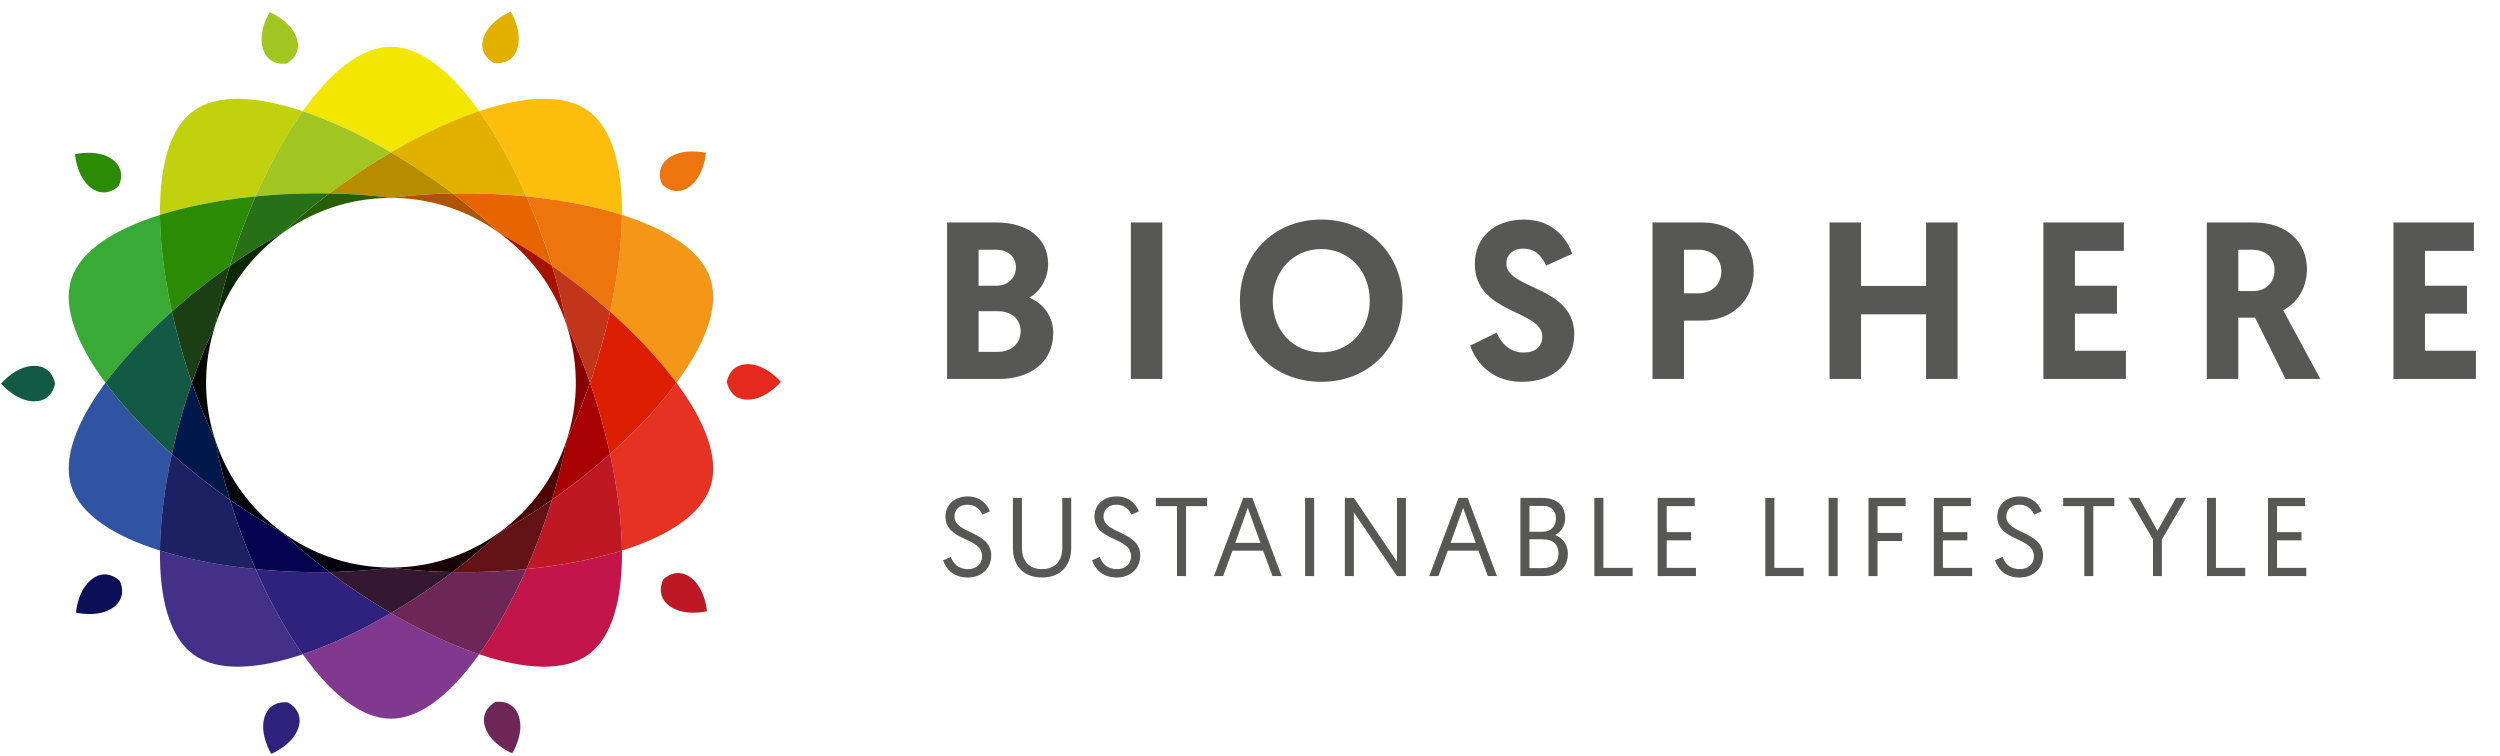 <svg xmlns="http://www.w3.org/2000/svg" width="510.18" height="154.262" viewBox="0 0 382.635 115.697"><g data-name="Capa 2"><clipPath id="a"><path transform="matrix(1 0 0 -1 -231.393 356.22)" d="M0 595.28h841.89V0H0z"/></clipPath><g clip-path="url(#a)"><path d="M152.721 53.856c1.95 0 3.49-1.197 3.49-3.147 0-1.982-1.54-3.077-3.49-3.077h-2.942v6.224zm-.206-10.125c1.677 0 2.976-1.128 2.976-2.803 0-1.64-1.232-2.703-3.044-2.703h-2.668v5.506zm-7.559-9.679h7.595c4.753 0 7.865 2.463 7.865 6.33 0 2.188-1.128 4.205-2.873 5.162 2.26.958 3.66 2.976 3.66 5.438 0 4.652-3.797 7.013-8.209 7.013h-8.038zM173.077 34.053h4.823v23.942h-4.823zM194.801 46.024c0 4.583 3.111 7.901 7.422 7.901 4.31 0 7.421-3.318 7.421-7.9 0-4.516-3.112-7.903-7.42-7.903-4.312 0-7.423 3.387-7.423 7.902m-5.028 0c0-6.978 5.095-12.417 12.45-12.417 7.354 0 12.45 5.44 12.45 12.417 0 7.046-5.096 12.417-12.45 12.417-7.355 0-12.45-5.37-12.45-12.417M240.64 38.842l-4.002 1.813c-.513-1.13-1.403-2.6-3.489-2.6-1.642 0-2.6.992-2.6 2.292 0 3.968 10.399 3.385 10.399 10.808 0 4.207-3.01 7.287-8.004 7.287-5.131 0-7.251-3.593-7.936-5.543l4.069-1.983c.652 1.572 1.986 3.043 4.14 3.043 1.778 0 2.838-.924 2.838-2.462 0-4.104-10.327-3.421-10.327-11.082 0-4.036 2.939-6.807 7.524-6.807 4.823 0 6.806 3.49 7.388 5.234M259.899 44.896c2.123 0 3.558-1.368 3.558-3.387 0-1.984-1.47-3.284-3.488-3.284h-2.223v6.671zm-6.977-10.844h7.628c4.685 0 7.867 2.942 7.867 7.457 0 4.447-3.32 7.558-7.833 7.558h-2.838v8.928h-4.824zM280.017 34.053h4.822v9.714h9.954v-9.714h4.822v23.942h-4.822V48.11h-9.954v9.884h-4.822zM312.754 34.053h12.313v4.344h-7.49v5.335h6.431v4.276h-6.43v5.678h7.798v4.309h-12.622zM344.842 44.553c1.743 0 3.283-1.095 3.283-3.214 0-1.915-1.333-3.113-3.522-3.113h-2.019v6.327zm-7.08-10.5h7.217c5.233 0 8.106 3.182 8.106 7.114 0 2.908-1.438 5.13-3.627 6.329l5.68 10.499h-5.336l-4.652-9.371h-2.566v9.37h-4.822zM366.327 34.053h12.313v4.344h-7.49v5.335h6.43v4.276h-6.43v5.678h7.797v4.309h-12.62zM145.527 85.243c.325.922 1.043 1.862 2.615 1.862 1.265 0 2.17-.735 2.17-1.982 0-2.99-5.605-2.222-5.605-6.084 0-1.709 1.299-3.06 3.418-3.06 2.136 0 3.093 1.488 3.384 2.291l-1.162.48c-.273-.6-.924-1.505-2.24-1.505-1.314 0-2.016.803-2.016 1.794 0 2.734 5.623 2.171 5.623 6 0 1.878-1.384 3.35-3.623 3.35-2.324 0-3.367-1.489-3.743-2.634zM155.03 83.876v-7.674h1.386v7.656c0 1.983 1.059 3.247 3.076 3.247 2.017 0 3.094-1.264 3.094-3.264V76.2h1.367v7.657c0 2.7-1.624 4.53-4.461 4.53-2.871 0-4.461-1.795-4.461-4.512M168.331 85.243c.324.922 1.042 1.862 2.614 1.862 1.265 0 2.171-.735 2.171-1.982 0-2.99-5.605-2.222-5.605-6.084 0-1.709 1.3-3.06 3.418-3.06 2.135 0 3.092 1.488 3.382 2.291l-1.162.48c-.273-.6-.922-1.505-2.238-1.505-1.316 0-2.017.803-2.017 1.794 0 2.734 5.623 2.171 5.623 6 0 1.878-1.384 3.35-3.623 3.35-2.325 0-3.367-1.489-3.743-2.634zM180.142 77.467h-3.23v-1.265h7.828v1.265h-3.213v10.698h-1.385zM190.978 77.724l-1.914 5.365h3.846zm-2.341 6.562l-1.435 3.879H185.8l4.478-11.962h1.4l4.479 11.962h-1.402l-1.435-3.88zM199.748 76.202h1.385v11.963h-1.385zM205.833 76.202h1.385l6.595 9.775v-9.775h1.368v11.963h-1.368l-6.595-9.74v9.74h-1.385zM223.935 77.724l-1.914 5.365h3.845zm-2.342 6.562l-1.435 3.879h-1.402l4.478-11.962h1.4l4.479 11.962h-1.402l-1.435-3.88zM236.122 86.952c1.42 0 2.41-.684 2.41-2.223 0-1.572-1.043-2.187-2.427-2.187h-2.016v4.41zm.035-5.572c1.195 0 1.983-.803 1.983-2.016 0-1.18-.702-1.932-1.983-1.932h-2.068v3.948zm-3.453-5.178h3.3c2.272 0 3.554 1.162 3.554 3.06 0 1.196-.598 2.118-1.539 2.631 1.146.411 1.95 1.418 1.95 2.871 0 2.153-1.556 3.401-3.607 3.401h-3.658zM244.02 76.202h1.385v10.715h4.477v1.248h-5.861zM253.712 76.202h5.674v1.265h-4.289v3.981h3.742v1.248h-3.742v4.221h4.477v1.248h-5.862zM270.19 76.202h1.386v10.715h4.477v1.248h-5.862zM279.882 76.202h1.385v11.963h-1.385zM285.984 76.202h5.674v1.265h-4.29v4.101h3.76v1.247h-3.76v5.35h-1.384zM295.984 76.202h5.674v1.265h-4.29v3.981h3.743v1.248h-3.742v4.221h4.477v1.248h-5.862zM306.513 85.243c.325.922 1.043 1.862 2.615 1.862 1.265 0 2.17-.735 2.17-1.982 0-2.99-5.605-2.222-5.605-6.084 0-1.709 1.299-3.06 3.418-3.06 2.136 0 3.093 1.488 3.384 2.291l-1.162.48c-.273-.6-.924-1.505-2.239-1.505s-2.017.803-2.017 1.794c0 2.734 5.623 2.171 5.623 6 0 1.878-1.384 3.35-3.623 3.35-2.324 0-3.367-1.489-3.743-2.634zM319.009 77.467h-3.23v-1.265h7.828v1.265h-3.213v10.698h-1.385zM329.52 82.56l-3.708-6.357h1.59l2.803 5.04 2.853-5.04h1.539l-3.71 6.357v5.605h-1.366zM337.779 76.202h1.384v10.715h4.477v1.248h-5.861zM347.128 76.202h5.674v1.265h-4.29v3.981h3.743v1.248h-3.743v4.221h4.477v1.248h-5.86z" fill="#575756"/><path d="M43.821 9.725s2.481-1.193 1.606-3.87c-.868-2.672-4.155-3.995-4.155-3.995s-1.88 3.006-1.014 5.678c.871 2.676 3.563 2.187 3.563 2.187" fill="#a1c521"/><path d="M18.163 28.468s1.308-2.421-.974-4.072c-2.277-1.652-5.71-.79-5.71-.79s.247 3.539 2.516 5.186c2.275 1.655 4.168-.324 4.168-.324" fill="#2b8b04"/><path d="M8.424 58.713s-.369-2.727-3.182-2.72c-2.816 0-5.087 2.717-5.087 2.717s2.281 2.718 5.087 2.718c2.813 0 3.182-2.715 3.182-2.715" fill="#135a44"/><path d="M18.323 88.905s-1.902-1.988-4.174-.33c-2.28 1.653-2.517 5.188-2.517 5.188s3.439.857 5.714-.795c2.272-1.65.977-4.063.977-4.063" fill="#0b1057"/><path d="M44.075 107.516s-2.708-.493-3.57 2.186c-.868 2.675 1.012 5.679 1.012 5.679s3.287-1.33 4.16-4.003c.867-2.673-1.602-3.862-1.602-3.862" fill="#2e227d"/><path d="M75.853 107.433s-2.48 1.193-1.604 3.869c.869 2.676 4.156 3.996 4.156 3.996s1.877-3.007 1.01-5.68c-.87-2.672-3.562-2.185-3.562-2.185" fill="#6c2757"/><path d="M101.51 88.69s-1.304 2.423.978 4.071c2.274 1.655 5.71.792 5.71.792s-.248-3.538-2.52-5.192c-2.274-1.65-4.167.328-4.167.328" fill="#bf1825"/><path d="M111.253 58.446s.366 2.73 3.182 2.724c2.816-.003 5.084-2.72 5.084-2.72s-2.281-2.715-5.087-2.719c-2.813.004-3.18 2.715-3.18 2.715" fill="#e5291c"/><path d="M101.354 28.25s1.903 1.993 4.175.332c2.278-1.654 2.516-5.185 2.516-5.185s-3.442-.857-5.714.792c-2.275 1.65-.977 4.062-.977 4.062" fill="#ee740d"/><path d="M75.598 9.642s2.708.493 3.573-2.186c.87-2.675-1.015-5.676-1.015-5.676s-3.287 1.33-4.155 4.003c-.869 2.672 1.597 3.859 1.597 3.859" fill="#e2b100"/><path d="M46.333 100.14c4.207 5.909 8.915 9.86 13.504 9.86 4.59 0 9.298-3.951 13.504-9.86-4.344-1.457-8.986-3.665-13.504-6.31-4.517 2.645-9.16 4.853-13.504 6.31" fill="#80398e"/><path d="M73.341 17.02c-4.207-5.91-8.915-9.86-13.504-9.86-4.59 0-9.298 3.95-13.504 9.86 4.344 1.458 8.987 3.666 13.504 6.31 4.518-2.644 9.16-4.852 13.504-6.31" fill="#f3e600"/><path d="M46.333 17.02c-6.875-2.308-13.006-2.736-16.72-.04-3.713 2.699-5.2 8.662-5.13 15.914 4.372-1.374 9.426-2.315 14.634-2.832 2.1-4.794 4.558-9.31 7.216-13.042" fill="#c2d10d"/><path d="M73.341 100.14c6.875 2.309 13.006 2.737 16.72.04 3.713-2.698 5.2-8.661 5.13-15.914-4.372 1.374-9.425 2.316-14.634 2.833-2.1 4.794-4.558 9.309-7.216 13.042" fill="#c2154a"/><path d="M69.251 87.555a97.516 97.516 0 01-9.414 6.276c4.518 2.644 9.16 4.852 13.504 6.31 2.658-3.733 5.115-8.248 7.216-13.042a97.699 97.699 0 01-11.306.456" fill="#6c2757"/><path d="M50.423 29.605a97.408 97.408 0 019.415-6.276c-4.518-2.644-9.16-4.852-13.505-6.31-2.658 3.732-5.115 8.248-7.216 13.042a97.699 97.699 0 0111.306-.456" fill="#a1c521"/><path d="M93.363 69.473c1.118 5.114 1.784 10.21 1.828 14.793 6.919-2.174 12.13-5.431 13.549-9.796 1.418-4.365-.884-10.063-5.203-15.89-2.73 3.682-6.264 7.414-10.174 10.893" fill="#e63222"/><path d="M26.311 47.687c-1.118-5.113-1.784-10.21-1.828-14.793-6.919 2.175-12.13 5.432-13.549 9.797-1.418 4.365.884 10.063 5.203 15.89 2.73-3.682 6.264-7.415 10.174-10.894" fill="#38aa35"/><path d="M35.19 40.673a97.773 97.773 0 013.927-10.611c-5.208.516-10.262 1.458-14.634 2.832.045 4.583.71 9.679 1.829 14.793a97.59 97.59 0 018.878-7.014" fill="#2b8b04"/><path d="M84.485 76.487a97.57 97.57 0 01-3.928 10.611c5.209-.516 10.262-1.459 14.634-2.833-.044-4.582-.71-9.678-1.828-14.793a97.565 97.565 0 01-8.878 7.015" fill="#bf1825"/><path d="M50.423 29.605a97.699 97.699 0 00-11.306.456 97.85 97.85 0 00-3.927 10.611c2.683-1.876 5.392-3.562 8.018-4.98 2.16-2.06 4.602-4.115 7.215-6.087" fill="#287016"/><path d="M69.251 87.555a97.699 97.699 0 0011.306-.456 97.85 97.85 0 003.927-10.611c-2.683 1.876-5.392 3.562-8.018 4.98-2.16 2.06-4.602 4.115-7.215 6.087" fill="#621114"/><path d="M16.138 58.58c-4.32 5.826-6.622 11.524-5.204 15.89 1.419 4.365 6.63 7.622 13.55 9.796.044-4.582.71-9.679 1.828-14.793-3.91-3.48-7.445-7.211-10.174-10.893" fill="#3054a2"/><path d="M103.536 58.58c4.32-5.826 6.622-11.524 5.204-15.89-1.419-4.365-6.63-7.622-13.55-9.797-.044 4.583-.71 9.68-1.828 14.793 3.91 3.48 7.445 7.212 10.174 10.894" fill="#f49719"/><path d="M26.311 69.473a97.552 97.552 0 013.06-10.893 97.552 97.552 0 01-3.06-10.893c-3.91 3.479-7.445 7.212-10.174 10.893 2.73 3.682 6.264 7.414 10.174 10.893" fill="#135a44"/><path d="M93.363 47.687a97.569 97.569 0 01-3.06 10.894 97.535 97.535 0 013.06 10.892c3.91-3.48 7.445-7.211 10.174-10.892-2.73-3.682-6.264-7.415-10.174-10.894" fill="#dc1e03"/><path d="M86.743 67.322c-.538 2.937-1.304 6.034-2.259 9.165a97.427 97.427 0 008.878-7.015 97.746 97.746 0 00-3.059-10.892c-1.068 3.095-2.269 6.051-3.56 8.742" fill="#a70201"/><path d="M35.19 40.673a97.59 97.59 0 00-8.878 7.014A97.548 97.548 0 0029.37 58.58c1.068-3.094 2.269-6.051 3.56-8.742.537-2.936 1.303-6.034 2.259-9.165" fill="#1b3e15"/><path d="M95.19 32.894c.07-7.252-1.416-13.215-5.13-15.913-3.712-2.697-9.843-2.27-16.72.039 2.659 3.732 5.116 8.248 7.217 13.042 5.209.517 10.262 1.458 14.634 2.832" fill="#fcbd0c"/><path d="M24.483 84.266c-.07 7.253 1.417 13.216 5.13 15.914 3.713 2.697 9.844 2.269 16.72-.04-2.658-3.732-5.115-8.247-7.216-13.041-5.209-.517-10.262-1.46-14.634-2.833" fill="#423089"/><path d="M50.423 87.555a97.699 97.699 0 01-11.306-.456c2.1 4.794 4.558 9.309 7.216 13.042 4.345-1.458 8.987-3.666 13.505-6.31a97.408 97.408 0 01-9.415-6.276" fill="#2e227d"/><path d="M69.251 29.605a97.699 97.699 0 0111.306.456c-2.1-4.794-4.558-9.31-7.216-13.042-4.345 1.458-8.986 3.666-13.504 6.31a97.516 97.516 0 019.414 6.276" fill="#e2b100"/><path d="M69.251 29.605a97.516 97.516 0 00-9.414-6.276 97.655 97.655 0 00-9.415 6.276c3.273.06 6.456.287 9.415.684 2.958-.397 6.141-.625 9.414-.684" fill="#b78c00"/><path d="M50.423 87.555a97.408 97.408 0 009.415 6.276 97.64 97.64 0 009.414-6.276c-3.273-.06-6.456-.287-9.414-.684-2.96.397-6.142.625-9.415.684" fill="#341831"/><path d="M35.19 76.487a97.427 97.427 0 01-8.878-7.015c-1.12 5.115-1.784 10.211-1.83 14.793 4.373 1.374 9.427 2.317 14.635 2.833a97.773 97.773 0 01-3.927-10.61" fill="#1c2163"/><path d="M84.485 40.673a97.729 97.729 0 018.878 7.014c1.118-5.114 1.784-10.21 1.828-14.793-4.372-1.374-9.425-2.316-14.634-2.832a97.57 97.57 0 013.928 10.61" fill="#ee740d"/><path d="M84.485 40.673a97.57 97.57 0 00-3.928-10.611 97.45 97.45 0 00-11.305-.456c2.613 1.97 5.054 4.027 7.214 6.087 2.627 1.417 5.336 3.104 8.019 4.98" fill="#e66500"/><path d="M35.19 76.487a97.773 97.773 0 003.927 10.611c3.754.372 7.588.524 11.306.456-2.613-1.97-5.054-4.027-7.215-6.087-2.626-1.417-5.335-3.104-8.018-4.98" fill="#050250"/><path d="M29.371 58.58a97.766 97.766 0 00-3.06 10.893 97.603 97.603 0 008.879 7.014c-.956-3.131-1.722-6.228-2.259-9.165-1.291-2.691-2.492-5.647-3.56-8.742" fill="#00184a"/><path d="M90.303 58.58a97.783 97.783 0 003.06-10.894 97.893 97.893 0 00-8.878-7.013c.955 3.131 1.721 6.228 2.258 9.165 1.291 2.691 2.492 5.647 3.56 8.742" fill="#c1361a"/><path d="M59.792 30.295l.045-.006c-2.96-.396-6.141-.625-9.414-.683-2.613 1.971-5.054 4.027-7.215 6.086l.032-.017a28.153 28.153 0 0116.552-5.38" fill="#295d00"/><path d="M43.175 35.724a.938.938 0 01.033-.031c-2.627 1.418-5.336 3.104-8.018 4.98-.956 3.13-1.722 6.229-2.26 9.165a.318.318 0 00.016-.032 28.156 28.156 0 0110.23-14.082" fill="#092a00"/><path d="M32.923 49.883l.008-.045c-1.291 2.69-2.492 5.648-3.56 8.742 1.068 3.095 2.269 6.05 3.56 8.742l-.007-.035a28.154 28.154 0 01-.001-17.404" fill="#020902"/><path d="M32.95 67.363l-.02-.04c.538 2.936 1.304 6.033 2.26 9.164 2.682 1.876 5.391 3.563 8.017 4.98l-.026-.024a28.16 28.16 0 01-10.23-14.08" fill="#02020a"/><path d="M43.248 81.49l-.04-.022c2.16 2.06 4.601 4.115 7.214 6.086 3.273-.058 6.456-.287 9.415-.683l-.036-.005a28.15 28.15 0 01-16.553-5.377" fill="#05000d"/><path d="M59.882 86.865l-.045.006c2.96.396 6.141.625 9.414.683 2.613-1.97 5.054-4.027 7.215-6.086l-.032.016a28.147 28.147 0 01-16.552 5.381" fill="#180003"/><path d="M76.499 81.437a.938.938 0 01-.033.03c2.627-1.417 5.336-3.103 8.019-4.98.955-3.13 1.72-6.228 2.259-9.164a.318.318 0 00-.016.032 28.156 28.156 0 01-10.23 14.082" fill="#4d0100"/><path d="M86.751 67.277l-.008.045c1.291-2.69 2.492-5.648 3.56-8.742-1.068-3.095-2.269-6.05-3.56-8.742l.007.035a28.154 28.154 0 01.001 17.404" fill="#880100"/><path d="M86.723 49.797l.02.04c-.538-2.936-1.304-6.033-2.259-9.164-2.683-1.876-5.392-3.563-8.018-4.98l.026.024a28.156 28.156 0 0110.231 14.08" fill="#a61400"/><path d="M76.426 35.67l.04.022c-2.16-2.06-4.601-4.115-7.214-6.086-3.273.058-6.456.287-9.414.683l.035.005a28.15 28.15 0 0116.553 5.377" fill="#af5301"/></g></g></svg>